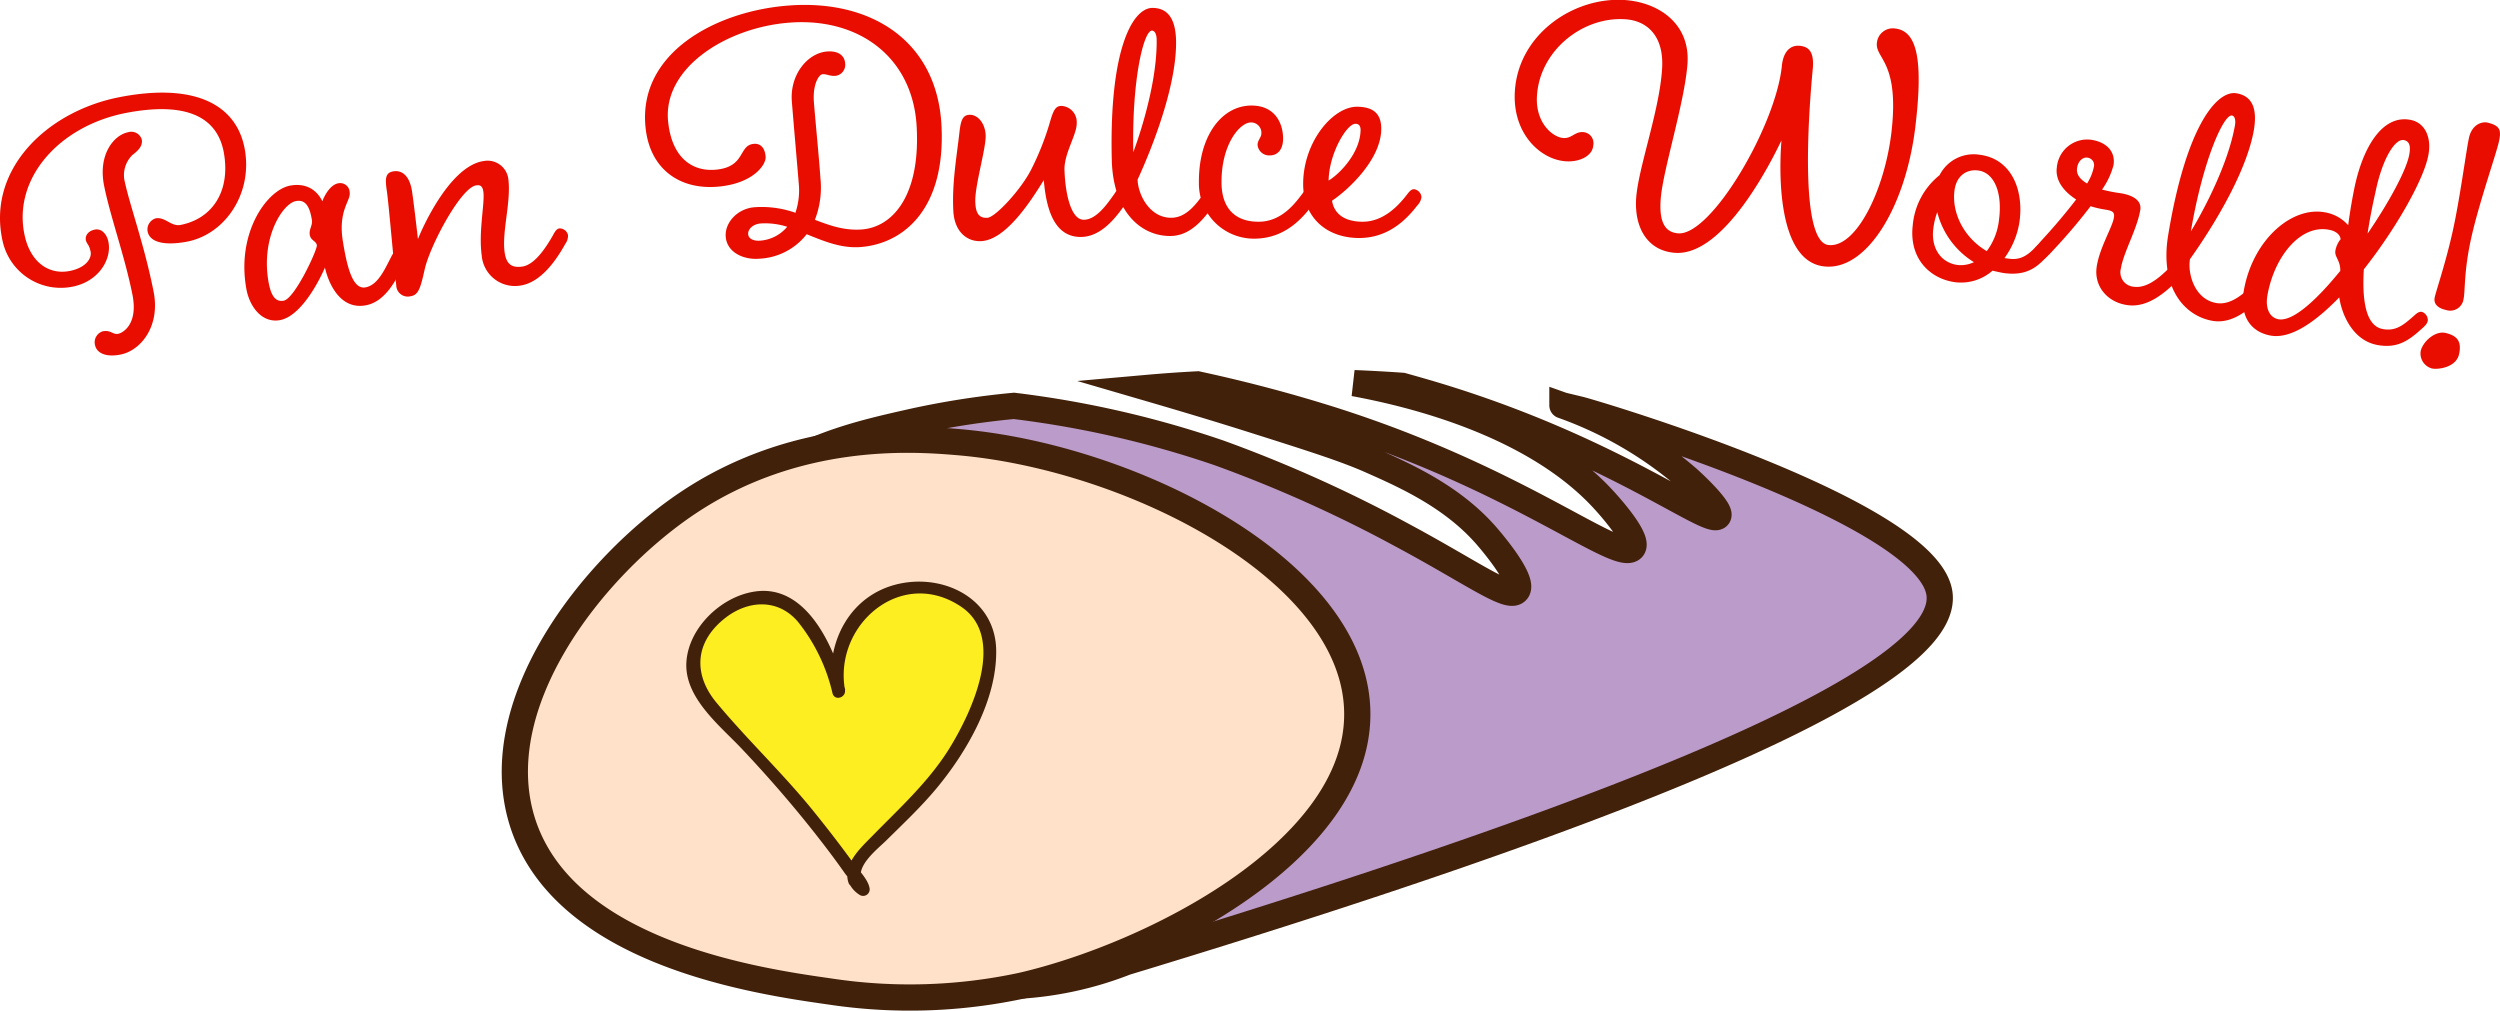 <svg xmlns="http://www.w3.org/2000/svg" viewBox="0 0 484.15 195.71"><defs><style>.cls-1{fill:#ba9bc9;}.cls-1,.cls-2{stroke:#42210b;stroke-miterlimit:10;stroke-width:5.08px;}.cls-2{fill:#ffe0c9;}.cls-3{fill:#fcee21;}.cls-4{fill:#42210b;}.cls-5{fill:#e90d00;}</style></defs><g id="Layer_1" data-name="Layer 1"><path class="cls-1" d="M375.58,114.84C373.11,99,308.31,79.89,306,79.33s-3.43-.82-3.42-.83A75.64,75.64,0,0,1,327,92.78c2.65,2.4,6.77,6.6,5.6,7.29-2.27,1.35-20.46-13.09-54.13-23.35-2.87-.87-5.28-1.54-6.91-2-3.09-.22-6.21-.39-9.34-.52,10,1.85,34.05,7.32,48,22.21.84.89,8,8.64,5.68,9.94-3.61,2-23.73-14.73-61.13-26-8-2.43-15.7-4.36-22.84-5.91q-4.84.25-9.68.68c5,1.46,12.26,3.59,20.85,6.31,11.55,3.66,17.43,5.54,22.35,7.71,6.91,3.05,15.84,7.09,22.39,14.59.78.9,8.27,9.56,5.59,10.94-2,1-8.95-4.09-22-11.09a260.3,260.3,0,0,0-35.22-15.83,195,195,0,0,0-39.86-9.15,161.18,161.18,0,0,0-20.43,3.25c-7,1.59-14.46,3.28-22.38,7.29a63.88,63.88,0,0,0-11.2,7.3,65.88,65.88,0,0,0-11.19,10.94L189,190.86a64.82,64.82,0,0,0,7.16.09A67.42,67.42,0,0,0,218,186.34C346.64,147.34,377.41,126.63,375.58,114.84Z"/><path id="white_circle" data-name="white circle" class="cls-2" d="M262.85,138.44c-.1,26.49-39.75,46.59-64.88,52.42A103.19,103.19,0,0,1,160.64,192C146.49,190,110,184.63,101.44,160c-8-23.19,13.22-50.22,31.83-62.64,21.09-14.06,43.46-12.49,52.26-11.74C218.85,88.41,263,110.44,262.85,138.44Z"/><path class="cls-3" d="M165.63,170.64c-2.59-5.7,15.67-13.84,23-32.11,1.79-4.49,5.5-13.78.85-19.71-4.11-5.24-14-6.93-20.85-2a16.56,16.56,0,0,0-6.1,17.08,33.76,33.76,0,0,0-3.67-9.28c-2.42-4.16-4.36-7.49-8.23-8.63-5.29-1.56-10.17,2.19-10.88,2.73-.42.33-4.88,3.86-5.5,9.07-.82,6.82,5.65,10.44,17.78,24.52,8.37,9.7,15.46,19.77,15.22,20A3.3,3.3,0,0,1,165.63,170.64Z"/><path class="cls-4" d="M166.83,170.31c-1-2.74,3.15-5.91,4.83-7.57,3.33-3.29,6.74-6.5,9.74-10.11,5.92-7.14,11.72-17.23,11.52-26.83-.2-9.38-9.24-14.35-17.89-12.92-10.33,1.71-15.46,11.62-13.75,21.37l2.41-.67c-2-8-7.42-20.67-17.65-19-6.42,1-12.68,7-13.11,13.61-.45,6.89,6.44,12.29,10.67,16.76,4.9,5.19,9.58,10.55,14,16.15,2.07,2.62,4.09,5.27,6,8,.61.86,2.18,2.44,2.39,3.55l1.83-1.41L166.71,170c-.9-1.33-3.06-.08-2.16,1.26a5.44,5.44,0,0,0,2,2.09,1.27,1.27,0,0,0,1.84-1.41c-.3-1.61-2-3.34-3-4.62-2.48-3.44-5.09-6.81-7.75-10.11-5.95-7.38-12.85-13.87-18.89-21.14-4.53-5.46-4.25-11.75,1.72-16.41,4.51-3.51,10.32-3.74,14.13.84a34.62,34.62,0,0,1,6.62,13.74c.39,1.58,2.69.89,2.41-.67-2.19-12.52,10.85-23.84,22.45-16.11,9,6,2,20.66-2.28,27.57-4.07,6.5-9.66,11.53-15,17-2.2,2.23-5.71,5.47-4.45,9C165,172.48,167.37,171.83,166.83,170.31Z"/><path class="cls-5" d="M21,46.86c.65,3.18-1.7,7.54-6.82,8.63A11.54,11.54,0,0,1,.52,46.76C-2.63,32.92,9,21.6,23.07,18.83,38,15.9,45.93,20.43,47.42,29S43.54,45.4,36.21,46.8c-3.85.73-7.17.36-7.63-2a2.27,2.27,0,0,1,1.55-2.51c1.83-.35,3,1.61,4.79,1.28,6.12-1.17,9.77-6.43,8.43-14-1.25-6.93-7.27-10-19.19-7.65C11.24,24.54,2.36,34.77,4.79,45.66c1.12,5.07,4.65,7.68,8.84,6.79,3.19-.68,4.16-2.57,3.92-3.7-.3-1.48-.75-1.46-.92-2.23s.32-1.76,1.71-2.05S20.74,45.45,21,46.86ZM27.45,27c.25,1.27-.72,2.19-1.79,3a5.45,5.45,0,0,0-1.57,4.86c1,4.81,3.86,12.53,5.66,21.64,1.31,6.64-2.43,11.34-6.35,12.15-2.78.58-4.65-.2-5-1.82a2.24,2.24,0,0,1,1.46-2.66c1.58-.33,2,.68,3,.48s3.93-1.91,2.78-7.63c-1.52-7.55-4.22-14.87-5.47-21s1.93-9.87,4.6-10.4A2.12,2.12,0,0,1,27.45,27Z"/><path class="cls-5" d="M75.63,50c.39-.79.68-1.34,1.26-1.43a1.7,1.7,0,0,1,1.67,1.2,2.74,2.74,0,0,1-.48,1.75c-1.43,2.77-3.5,7-7.37,7.63-6.17,1-7.78-7.33-7.78-7.33S59.06,61.09,54.21,62c-3.58.63-5.9-2.75-6.49-6-2-10.91,4-19.3,8.55-20.07s6,2.79,6.17,3.06c0-.16,1.2-3.2,3.11-3.5a1.84,1.84,0,0,1,2.17,1.76c.26,1.64-2.31,3.44-1.31,9.55.8,4.9,1.87,9.25,4.32,8.86S74.53,52.08,75.63,50ZM52,54.58c.4,2.27,1.15,4,2.94,3.65,2.14-.38,6.55-9.89,6.42-10.74s-1.19-.89-1.37-2,.59-1.85.41-2.91c-.41-2.49-1.19-4-3.09-3.64C54.75,39.41,50.49,46,52,54.58Z"/><path class="cls-5" d="M93.29,49.48c-.64-4.64.62-10.11.32-12.32-.14-1.08-.56-1.38-1.36-1.27-3,.39-9,11.74-10,16.26-.8,3.54-1.17,5-2.75,5.22a2.22,2.22,0,0,1-2.76-2.13c-.23-1.49-1.44-15.66-1.81-18.15s-.34-3.66,1.28-3.91c1.84-.28,3.18,1.13,3.59,3.91s1.12,9.07,1.14,9.21c.24-.69,5.82-14.18,12.78-15.12a4.05,4.05,0,0,1,4.72,3.44c.58,4.43-1.26,10.19-.72,14.19.33,2.43,1.44,3.08,3.39,2.82,2.53-.33,4.79-4,5.94-6,.42-.78.72-1.32,1.3-1.4A1.69,1.69,0,0,1,110,45.51a2.65,2.65,0,0,1-.53,1.73c-1.51,2.72-4.57,7.53-8.81,8.08A6.44,6.44,0,0,1,93.29,49.48Z"/><path class="cls-5" d="M156.22,45.36a12.35,12.35,0,0,1-9.16,4.74c-3,.26-6.23-1.17-6.51-4.19-.26-2.72,2.21-5.48,5.49-5.77a19.5,19.5,0,0,1,8,1.07,13.62,13.62,0,0,0,.64-5.76c-.21-2.66-.91-10.55-1.33-15.79s3.09-9.42,6.85-9.69c2.4-.17,3.38,1,3.47,2.28a2.16,2.16,0,0,1-1.86,2.44c-1.11.08-1.75-.38-2.5-.32s-1.95,2-1.69,5.4,1,10.76,1.26,14.71a17.2,17.2,0,0,1-1.07,8.09c2.86,1.08,5.64,2.11,9.05,1.87,5.87-.41,11.42-6.35,10.66-19.94s-11.4-21.16-24.7-20.11c-12.16.94-24.52,8.79-23.43,19.18.74,7.16,4.85,9.71,9.25,9.29,5.8-.53,4.32-4.73,7.34-5,1.4-.12,2.16.9,2.29,2.48s-2.44,5.18-9.1,5.8c-7.6.71-13.29-3.45-14.14-11.33-1.6-14.54,13.58-22.65,27.61-23.73,15.84-1.25,28.87,6.69,29.69,23.3s-7.81,22.91-15.75,23.47C162.84,48.11,159.54,46.69,156.22,45.36Zm-11.33,0c.08.94,1.14,1.35,2.38,1.24a7.52,7.52,0,0,0,5.18-2.68,13.91,13.91,0,0,0-5.18-.64C145.74,43.42,144.81,44.44,144.89,45.37Z"/><path class="cls-5" d="M202.14,34.88C199.42,39.3,194.7,46.48,190,46.7c-2.67.13-5.17-1.76-5.38-5.86-.29-5.39.69-10.71,1.2-15.35.26-2.24.65-3.2,1.91-3.26,1.49-.07,3,1.44,3.15,3.89s-2.19,10.05-2,13.14c.1,2.16.8,3,2.33,2.92s6.47-5.4,8.46-9.29a52.76,52.76,0,0,0,3.65-9.21c.67-2.33,1.09-3.14,2.2-3.17a3.13,3.13,0,0,1,3,3.29c.07,2.23-2.48,5.91-2.37,9.15.14,4.32,1.18,9.69,3.8,9.61,2.4-.07,4.43-3,5.78-4.9.49-.74.85-1.25,1.43-1.26a1.68,1.68,0,0,1,1.49,1.41,2.68,2.68,0,0,1-.69,1.67c-1.77,2.56-4.59,6.29-8.5,6.41C204.36,46,202.65,40.92,202.14,34.88Z"/><path class="cls-5" d="M215.31,31c-.53-21.6,4.06-29.41,7.84-29.47,3,0,4.56,2.1,4.61,6.57.08,11-7.48,26.67-7.45,26.68.06,2.88,2.33,7.44,6.54,7.39,3,0,5-2.94,6.37-4.82.5-.72.87-1.23,1.45-1.23a1.68,1.68,0,0,1,1.47,1.43,2.74,2.74,0,0,1-.72,1.66c-1.82,2.53-4.47,6.43-8.67,6.49C221.25,45.81,215.57,41.33,215.31,31Zm4.16-1.53s4.65-12,4.53-21.76c0-1-.33-1.79-.93-1.78C221.48,6,219.18,15.4,219.47,29.51Z"/><path class="cls-5" d="M252.28,37.43c.52-.72.89-1.22,1.48-1.21a1.69,1.69,0,0,1,1.44,1.46,2.7,2.7,0,0,1-.75,1.64c-1.86,2.5-5.31,6.92-11.61,6.9a10.66,10.66,0,0,1-10.66-10.84c-.09-9,4.39-14.94,10.19-14.94,4.68,0,6.14,3.63,6.11,6.44,0,2-1,3.23-2.59,3.22a2.26,2.26,0,0,1-2.35-2c0-1,.74-1.44.74-2.3a2,2,0,0,0-2-2.09c-2.22,0-5.76,4.32-5.72,11.6,0,5.18,2.79,7.61,7.08,7.63C248.22,43,250.87,39.28,252.28,37.43Z"/><path class="cls-5" d="M252.37,35.48c.07-8.06,5.79-14.91,10.55-14.81,3.41.07,4.64,1.68,4.57,4.49-.16,6-6.74,11.87-9.53,13.71.4,2.45,2.26,4,5.75,4.07,4.28.09,7.21-3.28,8.66-5.12.53-.7.91-1.19,1.5-1.18a1.7,1.7,0,0,1,1.41,1.49,2.7,2.7,0,0,1-.78,1.63c-1.91,2.47-5.5,6.46-11.58,6.33S252.31,42.11,252.37,35.48Zm11.12-10.27c0-.86-.34-1.23-1-1.24-1.7,0-5.12,5.81-5.19,11C259.5,33.63,263.4,29.6,263.49,25.21Z"/><path class="cls-5" d="M326.79,12.47c-.61,7.67-4.78,20.57-5.18,26.1-.33,4.46.84,6.42,3.38,6.62,6.44.48,18.92-20.86,20.08-32.39.27-2.86,1.68-4.11,3.48-3.93s2.83,1.22,2.5,4.58c-1,10.54-2.35,33.41,3.06,34S365,36.67,366.3,25.59c1.58-13.74-3.16-14.2-2.82-17.28A3.09,3.09,0,0,1,367,5.52c4,.45,5.57,5.28,3.93,19-1.9,15.73-9.5,27.94-17.61,27.08C342.73,50.52,345,27.42,345,27.19c-.52,1-10.4,22.57-20.66,21.77-5.27-.41-7.87-4.84-7.48-10.59s4.44-16.72,5-24.76C322.39,7,319,4,314.74,3.73c-8.31-.55-16.67,6.16-17.1,15-.26,5.1,3.07,7.87,5.14,8,1.62.09,2.21-1.24,3.77-1.15a2.14,2.14,0,0,1,2,2.57c-.12,2-2.56,3.24-5.21,3.09C298.49,31,293,26.08,293.35,18,293.84,6.8,304.59-.63,314.61,0,321.5.49,327.4,4.79,326.79,12.47Z"/><path class="cls-5" d="M385.87,52.42a9.25,9.25,0,0,1-7.19,2.24c-5-.65-9-4.68-8.26-11a14,14,0,0,1,5.2-9.74,7.39,7.39,0,0,1,7.82-3.94c6.06.79,8.53,6.74,7.65,13a16.17,16.17,0,0,1-2.9,7l.87.12c1.74.24,3.13-.22,4.77-1.87.61-.65,1-1.09,1.63-1a1.71,1.71,0,0,1,1.24,1.64c-.08.57-.35.89-1,1.53-2.17,2.23-4.47,2.92-7.72,2.47C387.3,52.75,386.58,52.58,385.87,52.42Zm-3.6-1.65a15.91,15.91,0,0,1-7.1-9.69,14.28,14.28,0,0,0-.77,3.24c-.47,3.79,1.53,6.57,4.71,7A5.89,5.89,0,0,0,382.27,50.77Zm2.49-2.14a12.27,12.27,0,0,0,2.35-5.93c.76-5.56-1-9.29-4-9.68-2.36-.31-4.26,1.12-4.61,3.9C377.93,41.57,380.66,46.27,384.76,48.63Z"/><path class="cls-5" d="M406.05,51.63c.57-3.7,3-7.55,3.33-9.47.17-1.06-.24-1.34-1.63-1.56a20,20,0,0,1-2.89-.66,106.67,106.67,0,0,1-6.95,8.21c-1.24,1.35-2.21,2.44-3,2.33A1.25,1.25,0,0,1,393.86,49c.13-.93.66-1.51,1.89-2.86,1.85-2,4.27-4.83,6.32-7.51-2.53-1.62-4.09-3.8-3.74-6.23A5.91,5.91,0,0,1,405,27.07c3,.46,4.71,2.32,4.31,4.88a14.44,14.44,0,0,1-2.23,4.76,28.35,28.35,0,0,0,3.49.69c2.57.4,4.2,1.46,3.92,3.24-.6,3.7-3.26,8.23-3.76,11.36a2.8,2.8,0,0,0,2.4,3.52c2.52.41,4.94-1.67,6.62-3.29.62-.63,1.07-1.06,1.65-1a1.68,1.68,0,0,1,1.2,1.66c-.09.57-.37.89-1,1.51-2.23,2.18-5.71,5.32-9.72,4.67C408.08,58.5,405.47,55.4,406.05,51.63Zm-1.87-16.09a9.55,9.55,0,0,0,1.3-3.15,1.45,1.45,0,0,0-1.23-1.86c-.88-.14-1.83.67-2,2C402.05,33.69,402.73,34.67,404.18,35.54Z"/><path class="cls-5" d="M419.89,45.54c3.52-21.32,9.51-28.13,13.25-27.47,3,.52,4.1,2.91,3.31,7.31-2,10.83-12.37,24.8-12.34,24.81-.48,2.84.9,7.75,5.07,8.49,2.94.52,5.47-2,7.18-3.54.63-.61,1.09-1,1.66-.94a1.7,1.7,0,0,1,1.18,1.69c-.1.56-.38.88-1,1.49-2.26,2.15-5.61,5.48-9.76,4.75C423,61.16,418.22,55.7,419.89,45.54Zm4.39-.72s6.84-11,8.54-20.52c.17-1,0-1.83-.58-1.93C430.67,22.09,426.64,30.9,424.28,44.82Z"/><path class="cls-5" d="M470.22,30.32c-1,4.73-6.25,14-12.44,21.84-.36,5.88.34,10.87,3.56,11.54,2.65.56,4.22-.87,6-2.41.65-.6,1.12-1,1.69-.89a1.7,1.7,0,0,1,1.14,1.71c-.13.57-.42.87-1.07,1.47-2.33,2.08-4.62,4.08-8.9,3.19s-6.59-5.31-7.18-9.18c-4.71,4.86-9.48,8.12-13.34,7.39s-6-3.82-5.13-8.78c1.75-9.78,9.3-16.32,15.75-15.07a7.71,7.71,0,0,1,4.45,2.49s.39-3.15,1.14-6.89c1.56-7.91,5.37-14.66,11-13.5C469.73,23.82,471,26.8,470.22,30.32Zm-17,22.17c.05-2.12-1.19-2.73-.94-4a4.8,4.8,0,0,1,1-2.16s0-1.4-2.22-1.83c-5.55-1.08-10.57,5.17-11.92,12.53-.57,3,.64,4.52,2.07,4.79C444,62.36,448.61,58.12,453.19,52.49Zm5.32-7.3c4.1-6,7.35-12,8-15.06.41-2,0-2.78-1-3-1.71-.35-4.21,3.63-5.53,10.19C459.49,39.58,458.94,42.33,458.51,45.19Z"/><path class="cls-5" d="M476.22,68.61c-.57,2.53-4,3-5.25,2.75A3,3,0,0,1,468.79,68c.39-1.83,2.81-4,4.81-3.52C475.83,65,476.78,66.08,476.22,68.61Zm7.71-41.14c-.51,2.32-3.89,12-5.36,18.65s-1.11,10.15-1.5,11.91a2.6,2.6,0,0,1-3.38,2c-1.51-.33-2.47-1.13-2.18-2.46S473.61,51,475,44.74s2.58-15.43,3.13-18,2.41-3.24,3.6-3C484.16,24.35,484.45,25.15,483.93,27.47Z"/></g></svg>